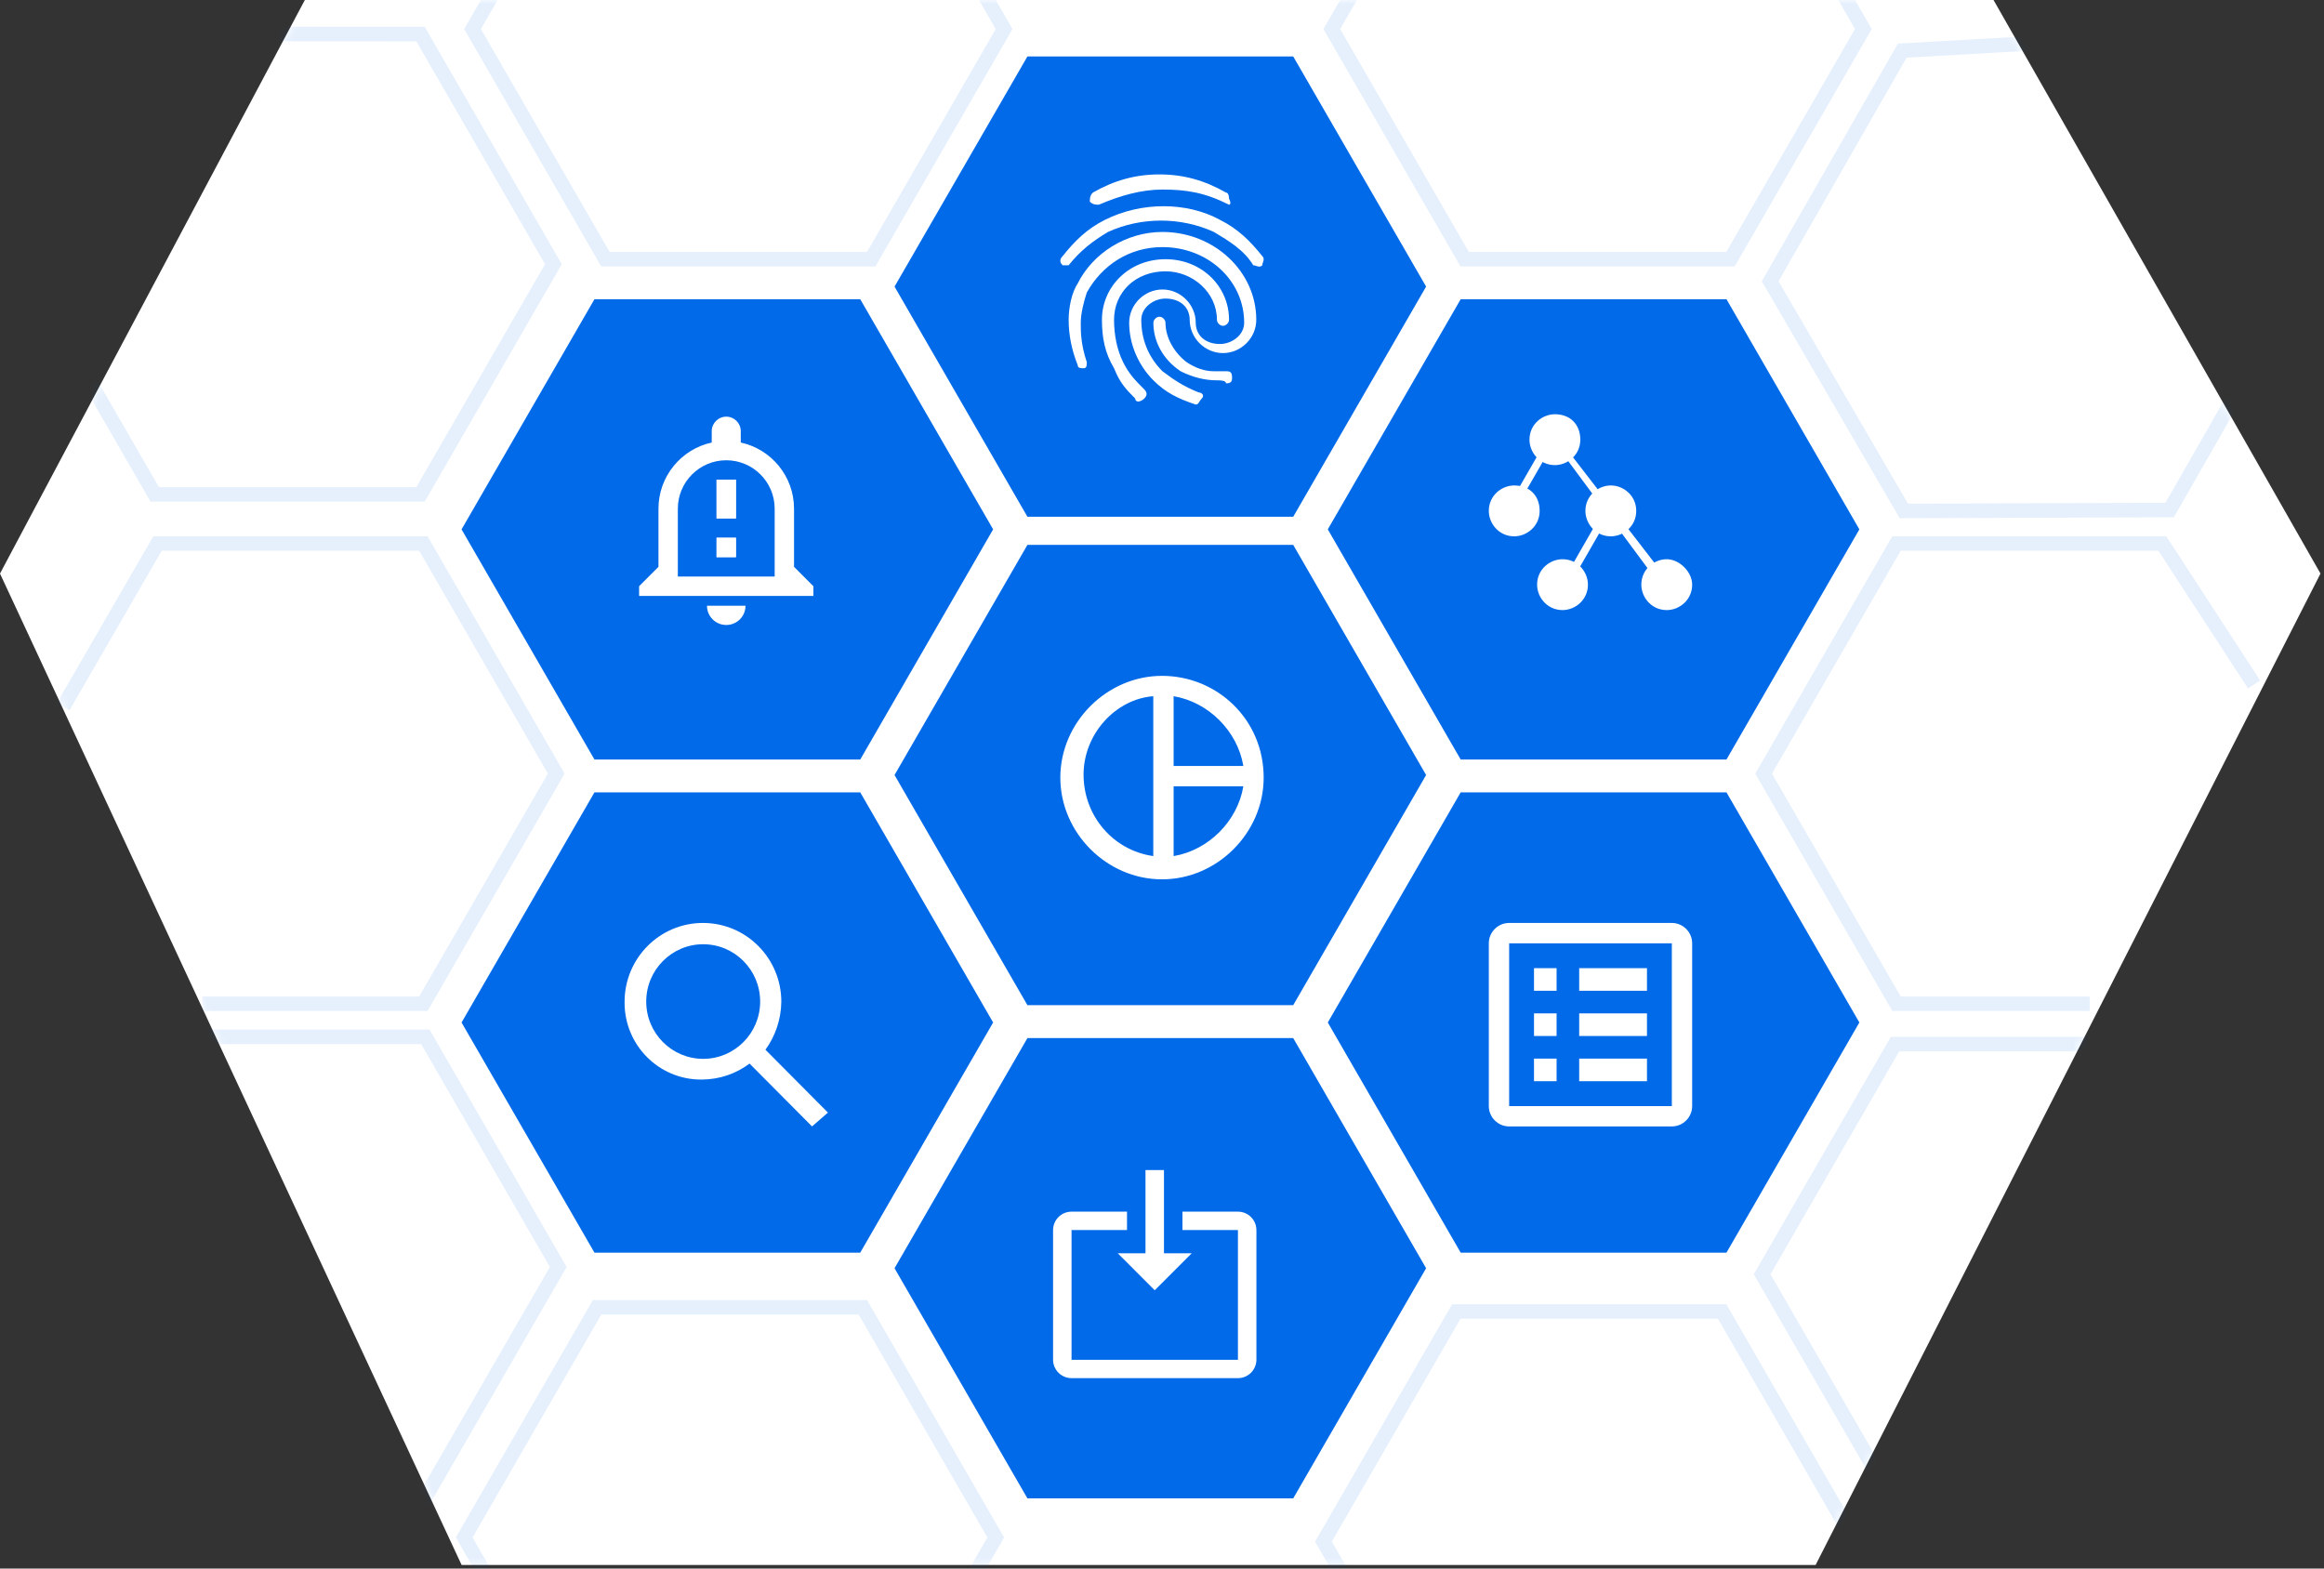 <svg width="320" height="216" viewBox="0 0 320 216" fill="none" xmlns="http://www.w3.org/2000/svg">
<rect x="0" y="0" width="320" height="216" fill="#333333" stroke="none"/>
<path d="M41.975 0L0 78.985L63.559 215.508H249.998L319.516 78.985L274.495 0H41.975Z" fill="white"/>
<mask id="mask0_15423_18506" style="mask-type:alpha" maskUnits="userSpaceOnUse" x="0" y="0" width="320" height="216">
<path d="M41.975 0L0 78.985L63.559 215.508H249.998L319.516 78.985L274.495 0H41.975Z" fill="#EEFEFF"/>
</mask>
<g mask="url(#mask0_15423_18506)">
<path d="M63.554 72.898L81.853 41.205L118.45 41.205L136.748 72.898L118.45 104.592L81.853 104.592L63.554 72.898Z" fill="#006AE9"/>
<path d="M8.706 97.306L21.694 74.838L58.291 74.838L76.589 106.531L58.291 138.225L27.86 138.225" stroke="#006AE9" stroke-opacity="0.1" stroke-width="2"/>
<path d="M8.986 165.252L21.974 142.783L58.571 142.783L76.87 174.477L58.571 206.171L28.14 206.171" stroke="#006AE9" stroke-opacity="0.1" stroke-width="2"/>
<path d="M76.879 234.206L63.914 211.724L82.213 180.03L118.81 180.03L137.108 211.724L121.892 238.078" stroke="#006AE9" stroke-opacity="0.1" stroke-width="2"/>
<path d="M243.607 -18.482L256.572 4L238.274 35.694L201.677 35.694L183.378 4L198.594 -22.354" stroke="#006AE9" stroke-opacity="0.1" stroke-width="2"/>
<path d="M195.192 234.773L182.228 212.291L200.526 180.597L237.123 180.597L255.421 212.291L240.206 238.645" stroke="#006AE9" stroke-opacity="0.1" stroke-width="2"/>
<path d="M125.294 -18.482L138.258 4L119.96 35.694L83.363 35.694L65.064 4L80.28 -22.354" stroke="#006AE9" stroke-opacity="0.1" stroke-width="2"/>
<path d="M31.949 4.676L57.902 4.69L76.2 36.383L57.902 68.077L21.305 68.077L6.089 41.723" stroke="#006AE9" stroke-opacity="0.1" stroke-width="2"/>
<path d="M123.172 106.727L141.47 75.033L178.067 75.033L196.366 106.727L178.067 138.421L141.47 138.421L123.172 106.727Z" fill="#006AE9"/>
<path d="M310.374 94.259L297.735 74.838L261.138 74.838L242.839 106.531L261.138 138.225L287.738 138.225" stroke="#006AE9" stroke-opacity="0.1" stroke-width="2"/>
<path d="M310.167 163.204L297.528 143.782L260.931 143.782L242.632 175.476L260.931 207.17L287.531 207.17" stroke="#006AE9" stroke-opacity="0.1" stroke-width="2"/>
<path d="M285.063 5.659L261.928 6.974L243.739 38.73L262.146 70.361L298.743 70.235L311.964 47.153" stroke="#006AE9" stroke-opacity="0.1" stroke-width="2"/>
<path d="M63.554 140.806L81.853 109.112L118.45 109.112L136.748 140.806L118.45 172.5L81.853 172.5L63.554 140.806Z" fill="#006AE9"/>
<path d="M182.829 140.806L201.127 109.112L237.724 109.112L256.023 140.806L237.724 172.5L201.127 172.5L182.829 140.806Z" fill="#006AE9"/>
<path d="M123.172 174.646L141.47 142.952L178.067 142.952L196.366 174.646L178.067 206.339L141.47 206.339L123.172 174.646Z" fill="#006AE9"/>
<path d="M123.172 39.468L141.47 7.774L178.067 7.774L196.366 39.468L178.067 71.162L141.47 71.162L123.172 39.468Z" fill="#006AE9"/>
<path d="M182.829 72.898L201.127 41.205L237.724 41.205L256.023 72.898L237.724 104.592L201.127 104.592L182.829 72.898Z" fill="#006AE9"/>
<path fill-rule="evenodd" clip-rule="evenodd" d="M101.334 76.725H98.667V74.057H101.334V76.725ZM101.334 71.388H98.667V66.05H101.334V71.388Z" fill="white"/>
<path fill-rule="evenodd" clip-rule="evenodd" d="M100 86.066C101.467 86.066 102.654 84.878 102.654 83.41H97.347C97.347 84.878 98.534 86.066 100 86.066ZM109.334 78.059V70.053C109.334 65.583 106.187 61.847 102 60.94V59.379C102 58.271 101.107 57.377 100 57.377C98.894 57.377 98 58.271 98 59.379V60.94C93.814 61.847 90.667 65.583 90.667 70.053V78.059L88 80.728V82.062H112V80.728L109.334 78.059ZM106.667 79.394H93.334V70.053C93.334 66.371 96.32 63.382 100 63.382C103.68 63.382 106.667 66.371 106.667 70.053V79.394ZM98.667 66.05H101.334V71.388H98.667V66.05ZM98.667 74.056H101.334V76.725H98.667V74.056Z" fill="white"/>
<path d="M169.231 28.188C168.814 28.188 168.814 28.188 169.231 28.188C165.898 26.52 163.397 26.103 160.064 26.103C157.147 26.103 154.23 26.937 151.313 28.188C150.896 28.188 150.48 28.188 150.063 27.771C150.063 27.354 150.063 26.937 150.48 26.52C153.396 24.852 156.313 24.018 159.647 24.018C162.981 24.018 165.897 24.852 168.814 26.52C169.231 26.52 169.231 27.354 169.231 27.354C169.648 28.188 169.231 28.188 169.231 28.188ZM146.729 36.529H146.313C145.896 36.112 145.896 35.695 146.313 35.278C147.979 33.193 149.646 31.524 152.146 30.273C157.147 27.771 163.397 27.771 167.981 30.273C170.481 31.524 172.148 33.193 173.815 35.278C174.232 35.695 173.815 36.112 173.815 36.529C173.398 36.946 172.981 36.529 172.565 36.529C171.315 34.444 169.231 33.193 167.148 31.942C162.564 29.856 157.147 29.856 152.563 31.942C150.48 33.193 148.813 34.444 147.146 36.529C147.563 36.529 147.146 36.529 146.729 36.529ZM156.73 55.295C156.73 55.295 156.313 55.295 156.313 54.878C155.063 53.627 154.23 52.792 153.396 50.707C152.146 48.622 151.73 46.537 151.73 44.035C151.73 39.448 155.48 35.695 160.48 35.695C165.481 35.695 169.231 39.448 169.231 44.035C169.231 44.452 168.814 44.869 168.398 44.869C167.981 44.869 167.564 44.452 167.564 44.035C167.564 40.282 164.231 37.363 160.48 37.363C156.313 37.363 153.396 40.282 153.396 44.035C153.396 46.12 153.813 48.205 154.647 49.873C155.48 51.541 156.313 52.375 157.563 53.627C157.98 54.044 157.98 54.461 157.563 54.878C157.147 55.295 156.73 55.295 156.73 55.295ZM167.564 52.375C165.897 52.375 164.231 51.958 162.564 51.124C160.064 49.456 158.814 46.954 158.814 44.452C158.814 44.035 159.23 43.618 159.647 43.618C160.064 43.618 160.48 44.035 160.48 44.452C160.48 46.537 161.73 48.622 163.397 49.873C164.647 50.707 165.898 51.124 167.148 51.124C167.564 51.124 167.981 51.124 168.814 51.124C169.231 51.124 169.648 51.124 169.648 51.958C169.648 52.375 169.648 52.792 168.814 52.792C168.814 52.376 167.981 52.375 167.564 52.375ZM164.647 55.712C164.231 55.712 164.647 55.712 164.647 55.712C162.147 54.878 160.48 54.044 158.814 52.375C156.73 50.29 155.48 47.371 155.48 44.452C155.48 41.95 157.563 39.865 160.064 39.865C162.564 39.865 164.647 41.95 164.647 44.452C164.647 46.12 165.897 47.371 167.981 47.371C169.648 47.371 171.315 46.12 171.315 44.452C171.315 38.614 166.314 34.027 160.064 34.027C155.48 34.027 151.73 36.529 149.646 40.282C149.229 41.533 148.813 43.201 148.813 44.452C148.813 45.703 148.813 47.371 149.646 49.873C149.646 50.29 149.646 50.707 149.229 50.707C148.813 50.707 148.396 50.707 148.396 50.29C147.563 48.205 147.146 46.12 147.146 44.035C147.146 42.367 147.563 40.282 148.396 39.031C150.48 34.861 155.063 31.942 160.064 31.942C167.148 31.942 172.981 37.363 172.981 44.035C172.981 46.537 170.898 48.622 168.398 48.622C165.897 48.622 163.814 46.537 163.814 44.035C163.814 42.367 162.564 41.116 160.48 41.116C158.814 41.116 157.147 42.367 157.147 44.035C157.147 46.537 157.98 49.039 160.064 51.124C161.73 52.376 162.981 53.209 165.064 54.044C165.481 54.044 165.897 54.461 165.481 54.878C165.064 55.295 165.064 55.712 164.647 55.712Z" fill="white"/>
<path fill-rule="evenodd" clip-rule="evenodd" d="M207.8 127.097H230.2C231.74 127.097 233 128.358 233 129.899V152.316C233 153.857 231.74 155.118 230.2 155.118H207.8C206.26 155.118 205 153.857 205 152.316V129.899C205 128.358 206.26 127.097 207.8 127.097ZM221.8 152.316H224.6H230.2V146.712V143.91V138.305V129.899H221.8H216.2H213.4H207.8V138.305V143.91V146.712V152.316H216.2H221.8Z" fill="white"/>
<path d="M226.778 133.324H217.444V136.437H226.778V133.324Z" fill="white"/>
<path d="M226.778 139.551H217.444V142.664H226.778V139.551Z" fill="white"/>
<path d="M226.778 145.778H217.444V148.891H226.778V145.778Z" fill="white"/>
<path d="M214.333 133.324H211.222V136.437H214.333V133.324Z" fill="white"/>
<path d="M214.333 139.551H211.222V142.664H214.333V139.551Z" fill="white"/>
<path d="M214.333 145.778H211.222V148.891H214.333V145.778Z" fill="white"/>
<path fill-rule="evenodd" clip-rule="evenodd" d="M111.812 155.118L103.208 146.462C101.398 147.827 99.119 148.651 96.648 148.663H96.646C96.609 148.663 96.565 148.664 96.521 148.664C90.711 148.664 86 143.926 86 138.079C86 138.035 86 137.991 86.001 137.946V137.953C86.001 131.958 90.833 127.097 96.792 127.097C102.752 127.097 107.583 131.958 107.583 137.953C107.547 140.439 106.732 142.727 105.373 144.588L105.396 144.556L114 153.213L111.812 155.118ZM96.792 130.03C92.475 130.049 88.981 133.574 88.981 137.921C88.981 142.278 92.492 145.811 96.825 145.811C101.157 145.811 104.668 142.279 104.668 137.921C104.668 135.742 103.79 133.77 102.371 132.342C100.951 130.914 98.991 130.031 96.826 130.031C96.814 130.031 96.804 130.03 96.792 130.03Z" fill="white"/>
<path fill-rule="evenodd" clip-rule="evenodd" d="M158.999 177.681L164.09 172.586H160.272V161.123H157.727V172.586H153.908L158.999 177.681ZM170.455 166.854H162.818V169.383H170.455V187.253H147.545V169.383H155.182V166.854H147.545C146.139 166.854 145 167.994 145 169.402V187.234C145 188.641 146.139 189.781 147.545 189.781H170.455C171.861 189.781 173 188.641 173 187.234V169.402C173 167.994 171.861 166.854 170.455 166.854Z" fill="white"/>
<path d="M233 80.511C233 82.612 231.25 84.013 229.5 84.013C227.4 84.013 226 82.262 226 80.511C226 78.409 227.75 77.008 229.5 77.008C231.25 77.008 233 78.759 233 80.511Z" fill="white"/>
<path d="M217.599 60.546C217.599 62.648 215.849 64.049 214.099 64.049C211.999 64.049 210.599 62.297 210.599 60.546C210.599 58.444 212.349 57.044 214.099 57.044C216.199 57.044 217.599 58.444 217.599 60.546Z" fill="white"/>
<path d="M225.3 70.354C225.3 72.455 223.55 73.856 221.8 73.856C219.7 73.856 218.3 72.105 218.3 70.354C218.3 68.252 220.05 66.851 221.8 66.851C223.55 66.851 225.3 68.252 225.3 70.354Z" fill="white"/>
<path d="M218.649 80.511C218.649 82.612 216.899 84.013 215.149 84.013C213.049 84.013 211.649 82.262 211.649 80.511C211.649 78.409 213.399 77.008 215.149 77.008C217.249 77.008 218.649 78.759 218.649 80.511Z" fill="white"/>
<path d="M212 70.354C212 72.455 210.25 73.856 208.5 73.856C206.4 73.856 205 72.105 205 70.354C205 68.252 206.75 66.851 208.5 66.851C210.6 66.851 212 68.252 212 70.354Z" fill="white"/>
<path d="M228.8 80.862L213.75 60.547L214.45 60.196L229.85 80.161L228.8 80.862Z" fill="white"/>
<path d="M221.029 69.885L214.233 81.731L215.143 82.255L221.94 70.408L221.029 69.885Z" fill="white"/>
<path d="M213.394 59.812L206.577 71.647L207.487 72.172L214.304 60.337L213.394 59.812Z" fill="white"/>
<path d="M160 93.071C152.4 93.071 146 99.476 146 107.082C146 114.687 152.4 121.092 160 121.092C167.6 121.092 174 114.687 174 107.082C174 99.075 167.6 93.071 160 93.071ZM161.6 95.873C166.4 96.674 170.4 100.677 171.2 105.48H161.6V95.873ZM149.2 106.681C149.2 101.077 153.6 96.273 158.8 95.873V117.89C153.2 117.089 149.2 112.285 149.2 106.681ZM161.6 117.89V108.282H171.2C170.4 113.086 166.4 117.089 161.6 117.89Z" fill="white"/>
</g>
</svg>
